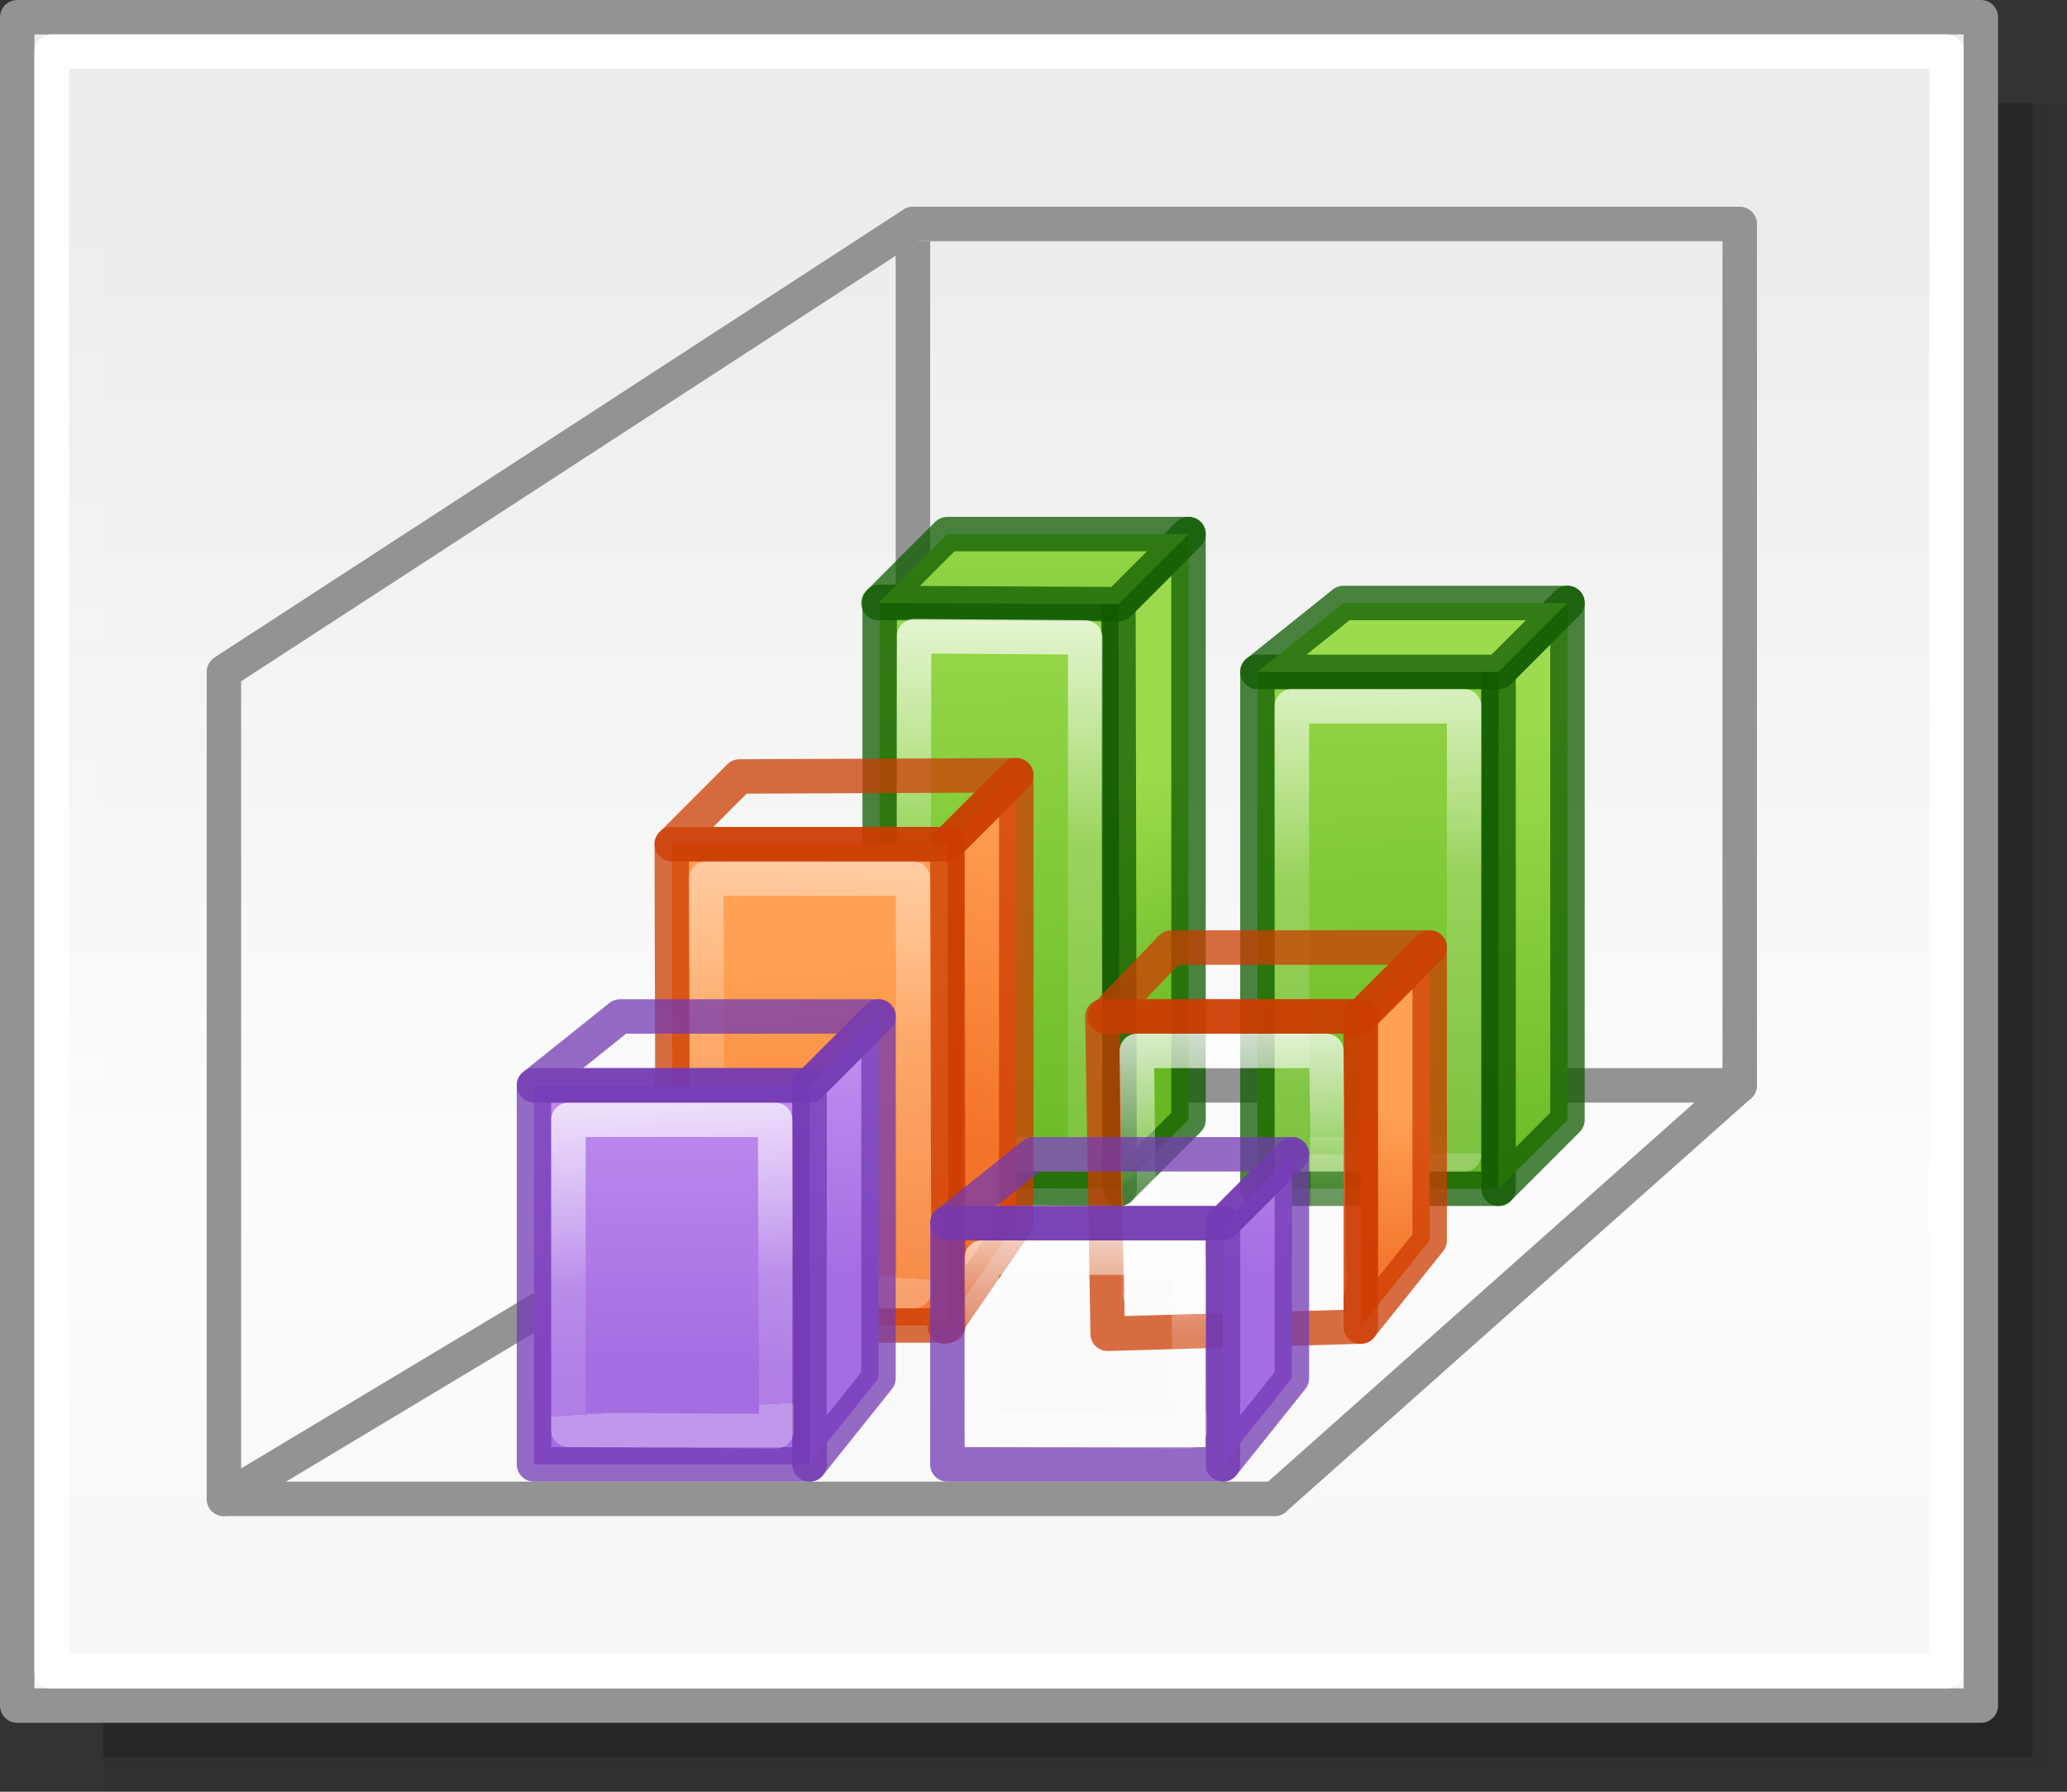 <svg height="52" viewBox="0 0 60 52" width="60" xmlns="http://www.w3.org/2000/svg" xmlns:xlink="http://www.w3.org/1999/xlink"><rect x="0" y="0" width="60" height="52" fill="#333333" stroke="none"/><linearGradient id="a" gradientTransform="matrix(1.383 0 0 1.414 -11.892 21.511)" gradientUnits="userSpaceOnUse" x1="13.697" x2="13.3" y1="12.091" y2="29.436"><stop offset="0" stop-color="#9bdb4d"/><stop offset="1" stop-color="#68b723"/></linearGradient><linearGradient id="b"><stop offset="0" stop-color="#fff"/><stop offset=".581" stop-color="#fff" stop-opacity=".235"/><stop offset="1" stop-color="#fff" stop-opacity=".157"/><stop offset="1" stop-color="#fff" stop-opacity=".392"/></linearGradient><linearGradient id="c" gradientUnits="userSpaceOnUse" x1="13.608" x2="13.608" y1="2.546" y2="21.532"><stop offset="0" stop-color="#ffa154"/><stop offset="1" stop-color="#f37329"/></linearGradient><linearGradient id="d" gradientUnits="userSpaceOnUse" x1="15.608" x2="15.608" y1="2.546" y2="21.532"><stop offset="0" stop-color="#cd9ef7"/><stop offset="1" stop-color="#a56de2"/></linearGradient><linearGradient id="e" gradientUnits="userSpaceOnUse" x1="42.5" x2="42.5" y1="49.5" y2="7"><stop offset="0" stop-color="#f6f6f6"/><stop offset=".353" stop-color="#fcfcfc"/><stop offset="1" stop-color="#fff" stop-opacity=".915"/></linearGradient><linearGradient id="f" gradientUnits="userSpaceOnUse" x1="86" x2="86" xlink:href="#d" y1="-25" y2="-12.5"/><linearGradient id="g" gradientUnits="userSpaceOnUse" x1="103.5" x2="103.5" xlink:href="#d" y1="-25" y2="-15"/><linearGradient id="h" gradientUnits="userSpaceOnUse" x1="52" x2="49.5" xlink:href="#c" y1="-23" y2="-13"/><linearGradient id="i" gradientUnits="userSpaceOnUse" x1="61.5" x2="62.529" xlink:href="#c" y1="-22.485" y2="-9.865"/><linearGradient id="j" gradientTransform="translate(30.465 -43.652)" gradientUnits="userSpaceOnUse" x1="31.535" x2="32.5" xlink:href="#a" y1="14.152" y2="34.5"/><linearGradient id="k" gradientTransform="translate(56 -52)" gradientUnits="userSpaceOnUse" x1="-3.5" x2="-1" xlink:href="#a" y1="29" y2="36.5"/><linearGradient id="l" gradientTransform="translate(56 -52)" gradientUnits="userSpaceOnUse" x1="-4" x2="-4" xlink:href="#a" y1="22" y2="32.5"/><linearGradient id="m" gradientUnits="userSpaceOnUse" x1="-24" x2="-23.5" xlink:href="#b" y1="32" y2="41"/><linearGradient id="n" gradientUnits="userSpaceOnUse" x1="39.5" x2="38.535" xlink:href="#b" y1="-28" y2="-11.035"/><linearGradient id="o" gradientUnits="userSpaceOnUse" x1="41.5" x2="41.5" y1="-26" y2="-11"><stop offset="0" stop-color="#fff"/><stop offset=".433" stop-color="#fff" stop-opacity=".235"/><stop offset="1" stop-color="#fff" stop-opacity=".157"/><stop offset="1" stop-color="#fff" stop-opacity=".392"/></linearGradient><linearGradient id="p" gradientUnits="userSpaceOnUse" x1="-23.5" x2="-23.5" xlink:href="#b" y1="35.5" y2="41"/><linearGradient id="q" gradientUnits="userSpaceOnUse" x1="74" x2="74" xlink:href="#c" y1="-16" y2="-11"/><linearGradient id="r" gradientUnits="userSpaceOnUse" x1="38.924" x2="39" xlink:href="#b" y1="-18.209" y2="-10.709"/><linearGradient id="s" gradientTransform="translate(30.465 -43.652)" gradientUnits="userSpaceOnUse" x1="23.035" x2="24.035" xlink:href="#a" y1="15.152" y2="34.152"/><linearGradient id="t" gradientTransform="translate(56 -52)" gradientUnits="userSpaceOnUse" x1="-3.5" x2="-3.795" xlink:href="#a" y1="29" y2="43.508"/><linearGradient id="u" gradientTransform="translate(56 -52)" gradientUnits="userSpaceOnUse" x1="36.167" x2="45" xlink:href="#a" y1="10.719" y2="32"/><linearGradient id="v" gradientUnits="userSpaceOnUse" x1="41" x2="41.078" y1="-25" y2="-10.5"><stop offset="0" stop-color="#fff"/><stop offset=".448" stop-color="#fff" stop-opacity=".235"/><stop offset="1" stop-color="#fff" stop-opacity=".157"/><stop offset="1" stop-color="#fff" stop-opacity=".392"/></linearGradient><g fill="#010101"><path d="m3 3h57v49h-57z" opacity=".02"/><path d="m3 3h56.5v48.5h-56.5z" opacity=".05"/><path d="m3 3h56v48h-56z" opacity=".2"/></g><g stroke="#939393"><g stroke-linecap="round" stroke-linejoin="round"><path d="m.5.5h57v49h-57z" fill="url(#e)" stroke-width=".999"/><g fill="none"><path d="m37 43.5 13.5-12v-25h-24"/><path d="m26.5 6.5-20 13v24l20-12"/></g></g><path d="m26.5 7v24" fill="none"/></g><g stroke-linecap="round" stroke-linejoin="round"><g fill="none"><path d="m6.5 43.5h30.5" stroke="#939393"/><path d="m1.5 1.5h55v47h-55z" stroke="#fff" stroke-width=".999"/><path d="m26.5 31.5h24" stroke="#939393"/></g><g stroke-opacity=".745" transform="translate(-14.5 44)"><g stroke="#0f5a00"><path d="m47-9.5-6.965-.035v-17l6.965.035z" fill="url(#j)"/><path d="m47-9.5-.035-16.965 2.035-2.035v17z" fill="url(#k)"/><path d="m46.965-26.465-6.965-.035 2-2h7z" fill="url(#l)"/></g><path d="m41.035-25.535-.035 15.035h5l0-15z" fill="none" stroke="url(#o)"/></g><g stroke-opacity=".745" transform="translate(-14.5 48.005)"><path d="m41.924-9.5.076-14.005 2-2v13.005z" fill="url(#h)" stroke="#cc3b02"/><path d="m42-23.505-8-0.0.035 13.97h8z" fill="url(#i)" stroke="#cc3b02"/><path d="m35-22.505.035 11.97h6l-.035-11.97z" fill="none" stroke="url(#n)"/><path d="m34-23.505h8l2-2-8.035.035z" fill="url(#h)" stroke="#cc3b02"/></g><g transform="translate(-14.5 52)"><path d="m38-9.5v-11h-8v11z" fill="url(#f)" stroke="#7239b3" stroke-opacity=".746"/><path d="m38-9.5v-11l2-2v10.5z" fill="url(#g)" stroke="#7239b3" stroke-opacity=".745"/><path d="m-25 32.5v9l6.035.035-.035-9.035z" fill="none" stroke="url(#m)" stroke-opacity=".746" transform="translate(56 -52)"/><path d="m30-20.5h8l2-2h-7.5z" fill="url(#g)" stroke="#7239b3" stroke-opacity=".745"/></g><g stroke-opacity=".745" transform="translate(-3.5 44)"><g stroke="#0f5a00"><path d="m47-9.5h-7v-15h7z" fill="url(#s)"/><path d="m47-9.5v-15l2-2v15z" fill="url(#t)"/><path d="m47-24.5h-7l2.5-2h6.5z" fill="url(#u)"/></g><path d="m41-23.5v13h5v-13z" fill="none" stroke="url(#v)"/></g><g stroke-opacity=".745" transform="translate(-2.848 48.209)"><path d="m42.348-9.709-0-9 2-2 0 8.5z" fill="url(#q)" stroke="#cc3b02"/><path d="m42.348-18.709h-7.5l.152 9.209 7.348-.209z" fill="url(#i)" stroke="#cc3b02"/><path d="m35.848-17.709.076 7 5.5-.209-.076-6.791z" fill="none" stroke="url(#r)"/><path d="m34.924-18.709h7.424l2-2h-7.5z" fill="url(#q)" stroke="#cc3b02"/></g><g transform="translate(-2 52)"><path d="m37.5-9.5v-7h-8v7z" fill="url(#f)" stroke="#7239b3" stroke-opacity=".746"/><path d="m37.5-9.5v-7l2-2v6.5z" fill="url(#g)" stroke="#7239b3" stroke-opacity=".745"/><path d="m-25.5 36.5v5l6.035.035-.035-5.035z" fill="none" stroke="url(#p)" stroke-opacity=".746" transform="translate(56 -52)"/><path d="m29.5-16.5h8l2-2h-7.5z" fill="url(#g)" stroke="#7239b3" stroke-opacity=".745"/></g></g></svg>